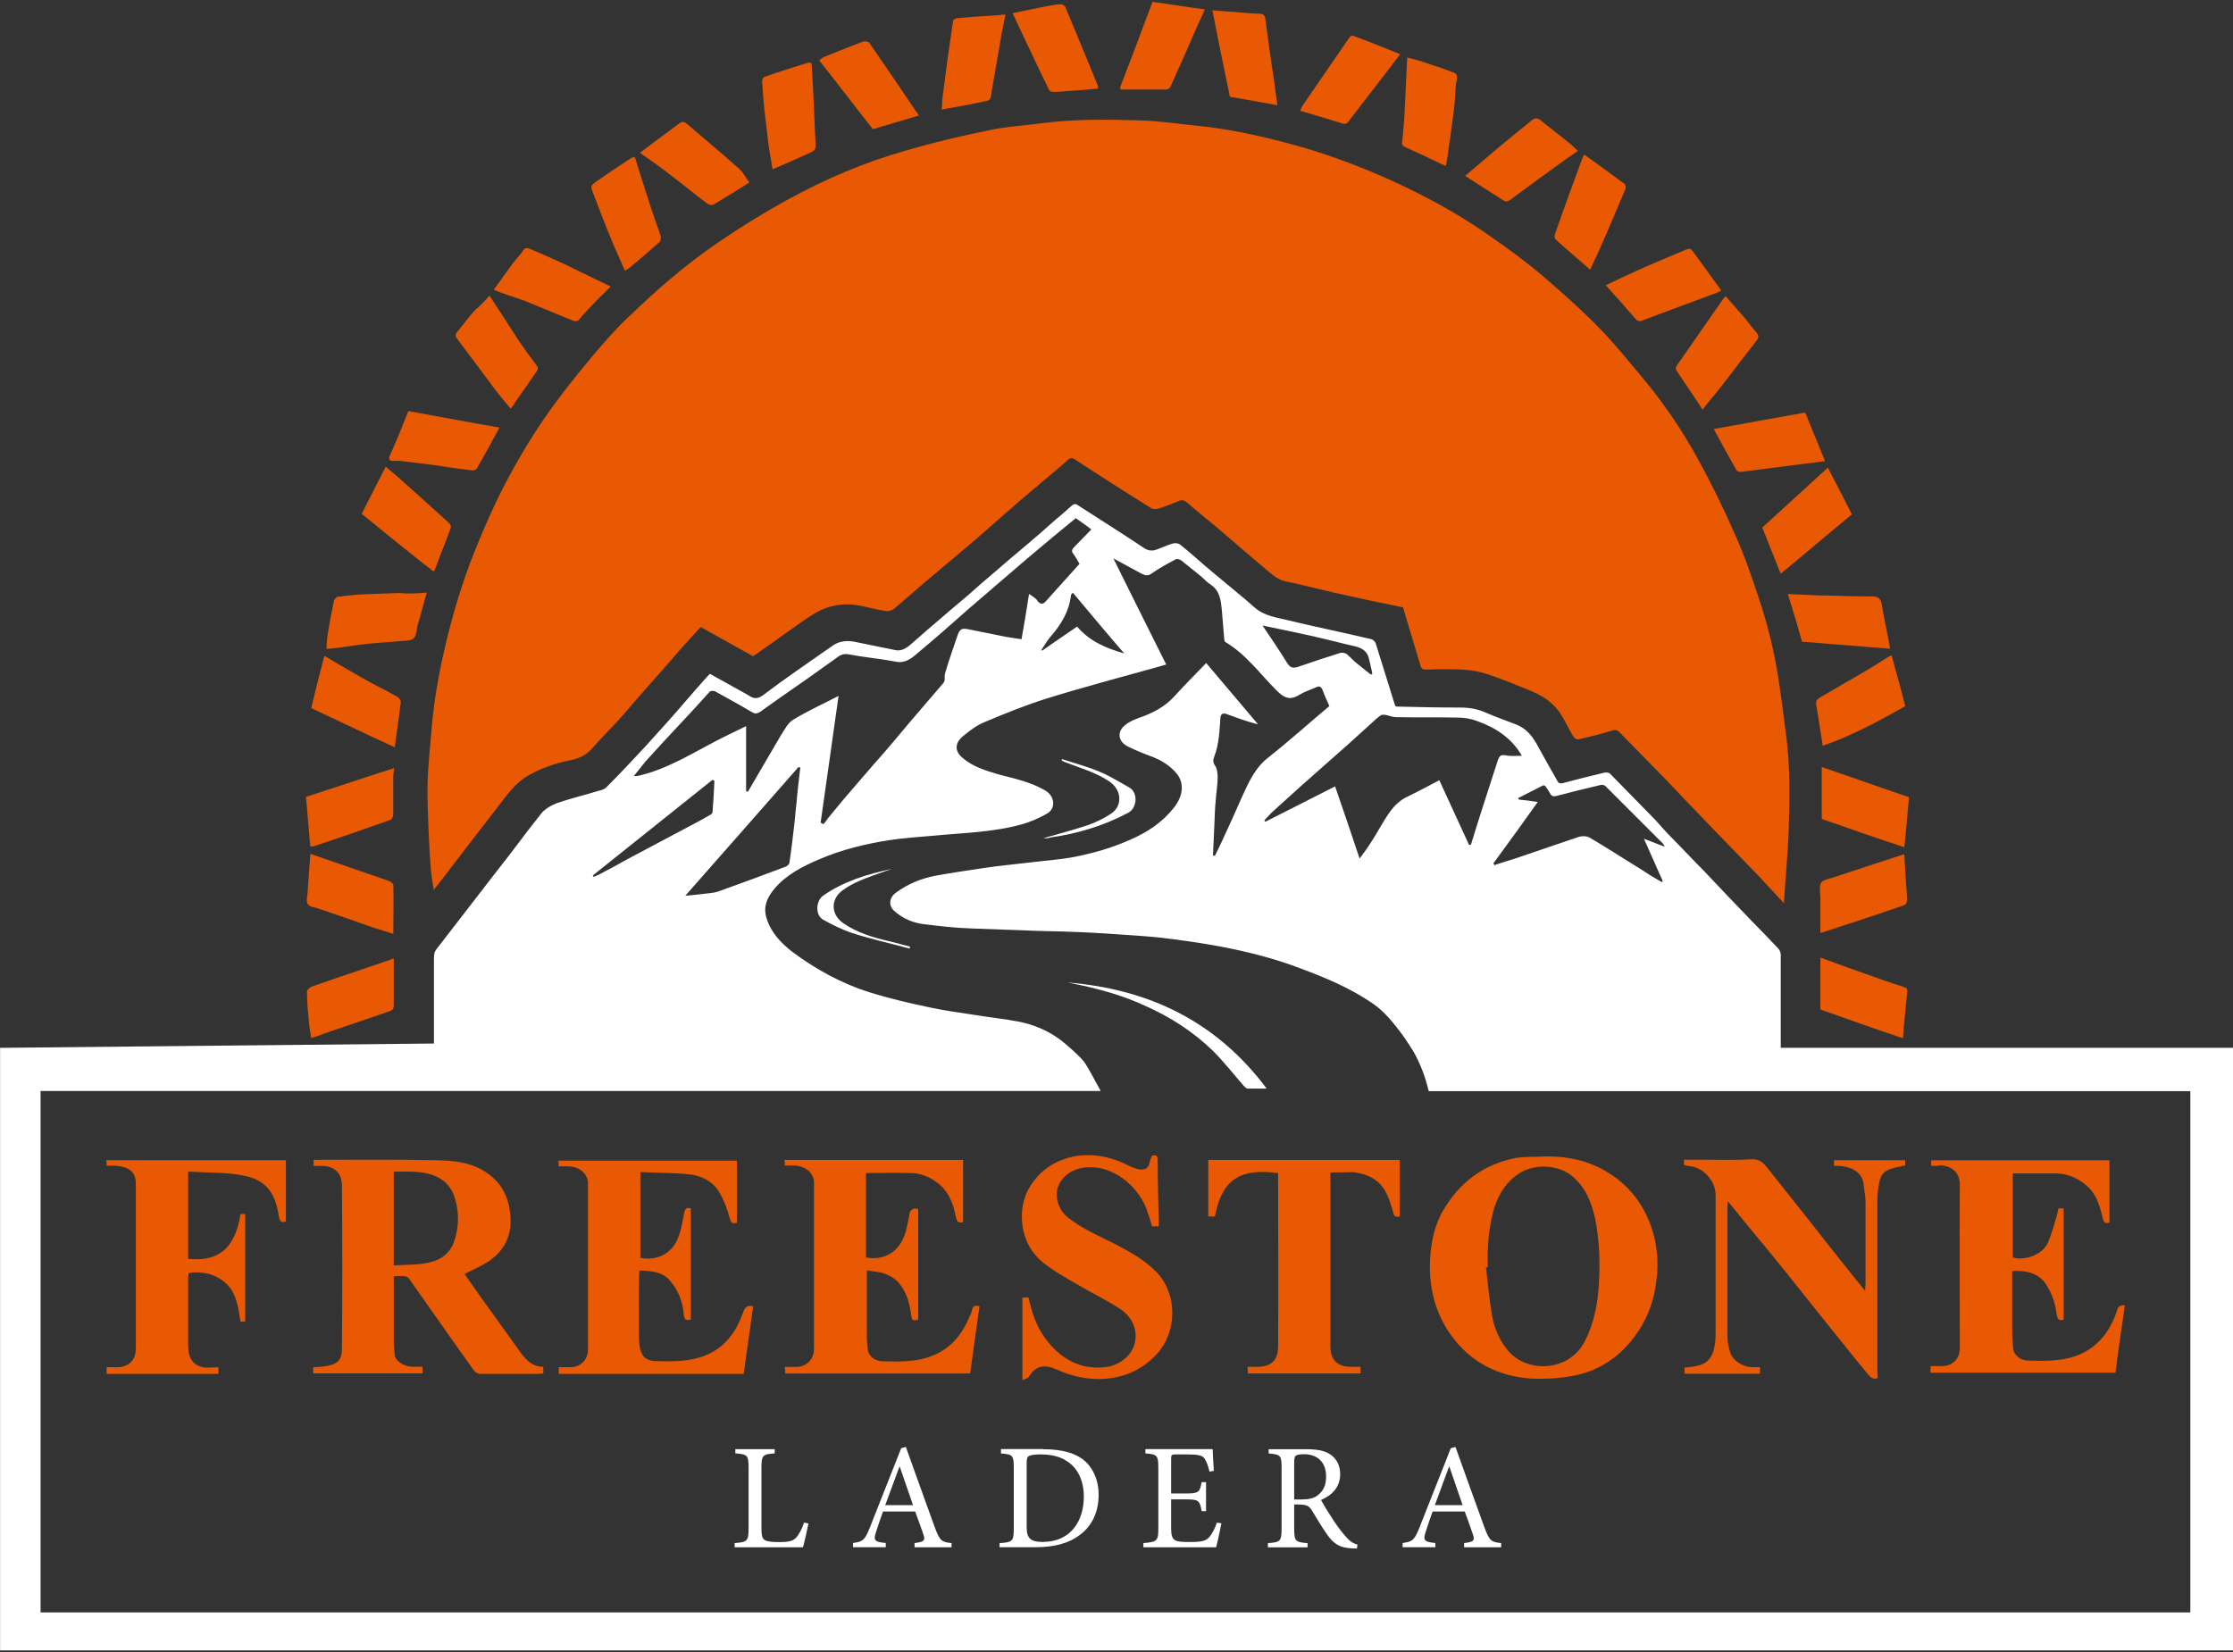 <?xml version="1.0" encoding="UTF-8"?>
<svg id="logos" xmlns="http://www.w3.org/2000/svg" viewBox="0 0 300 222">
  <rect x="0" y="0" width="300" height="222" fill="#333333" stroke="none"/>
  <defs>
    <style>
      .cls-1 {
        fill: #fff;
      }

      .cls-2 {
        fill: #e95903;
      }
    </style>
  </defs>
  <g>
    <path class="cls-2" d="M239.68,121.39c-1.14-1.2-2.22-2.41-3.29-3.55-1.9-1.96-3.8-3.93-5.7-5.89-2.41-2.47-4.75-4.94-7.1-7.41-1.96-2.03-3.99-4.05-5.96-6.08-.32-.38-.63-.44-1.14-.25-1.46.44-2.98.82-4.44,1.14-.19.06-.51-.13-.63-.32-.57-.89-1.01-1.84-1.52-2.72-.95-1.65-2.41-2.72-4.12-3.42-2.03-.82-3.99-1.65-6.08-2.34-1.01-.32-2.15-.51-3.17-.57-1.65-.06-3.29-.06-4.94,0-.38,0-.63-.06-.76-.57-.76-2.6-1.58-5.2-2.34-7.79-3.1-.63-6.15-1.27-9.19-1.96-2.22-.51-4.37-1.08-6.53-1.52-.95-.19-1.65-.76-2.34-1.33-2.34-1.96-4.69-3.99-6.97-5.96-1.39-1.14-2.79-2.28-4.12-3.42-.32-.25-.57-.25-.89-.13-.95.38-1.9.76-2.91,1.08-.25.06-.7.06-.95-.13-3.42-2.15-6.84-4.31-10.2-6.53-.38-.25-.57-.19-.89.06-2.22,1.96-4.5,3.8-6.78,5.77-1.9,1.65-3.74,3.29-5.64,4.94-2.15,1.84-4.37,3.67-6.53,5.51-1.52,1.27-2.98,2.6-4.5,3.86-.25.19-.7.32-1.08.25-1.65-.25-3.23-.82-4.88-.89-1.27-.06-2.66.25-3.8.76-1.52.76-2.91,1.84-4.37,2.85-1.58,1.14-3.17,2.28-4.75,3.36-2.34-1.33-4.69-2.6-7.03-3.93-.89.95-1.77,1.96-2.66,2.91-.82.95-1.65,1.96-2.53,2.91-1.71,1.96-3.48,3.93-5.2,5.96-.51.57-1.01,1.14-1.58,1.71-.82.89-1.71,1.77-2.47,2.66-.82,1.01-1.84,1.52-3.17,1.77-2.09.44-4.12,1.14-5.96,2.28-1.52,1.01-2.53,2.47-3.61,3.86-2.03,2.66-4.12,5.32-6.15,7.98-.82,1.08-1.58,2.09-2.53,3.29-.13-.95-.32-1.77-.38-2.53-.13-1.77-.25-3.55-.32-5.32-.06-2.15-.19-4.37-.13-6.53.06-2.6.38-5.13.57-7.67.38-4.24,1.2-8.36,2.22-12.48,1.08-4.24,2.41-8.36,4.12-12.42.89-2.15,1.84-4.31,2.85-6.34,2.34-4.63,5.01-9.06,8.17-13.18,1.39-1.84,2.85-3.61,4.31-5.39,1.52-1.77,3.1-3.61,4.82-5.2,3.67-3.55,7.54-6.91,11.78-9.82,3.04-2.09,6.21-4.05,9.44-5.83,5.07-2.79,10.39-5.07,15.97-6.65,3.67-1.08,7.41-1.96,11.15-2.72,2.34-.51,4.75-.63,7.1-.95,4.37-.57,8.81-.51,13.18-.38,2.53.06,5.01.44,7.54.7,4.56.44,9.06,1.46,13.43,2.66,3.86,1.08,7.67,2.47,11.34,4.05,5.2,2.28,10.26,4.94,14.89,8.24,2.47,1.71,4.88,3.48,7.16,5.45,2.6,2.22,5.13,4.5,7.48,6.91,2.15,2.22,4.12,4.69,6.08,7.03,2.66,3.23,5.01,6.72,7.03,10.39,1.84,3.36,3.55,6.84,5.07,10.33,1.2,2.66,2.15,5.45,3.1,8.3,1.2,3.55,2.09,7.16,2.66,10.83.38,2.47.7,4.94,1.01,7.41.63,4.5.51,9,.38,13.43-.13,3.1-.44,6.21-.63,9.44h0Z"/>
    <path class="cls-1" d="M239.24,140.78v-12.48c0-.25-.13-.63-.32-.82-1.14-1.2-2.28-2.41-3.42-3.55-2.22-2.28-4.37-4.56-6.59-6.91-1.52-1.52-2.98-3.1-4.5-4.63-.7-.7-1.33-1.46-2.03-2.22-2.03-2.09-4.05-4.12-6.08-6.21-.13-.13-.51-.19-.76-.13-1.84.44-3.67.89-5.51,1.39-.44.13-.7,0-.82-.32-.82-1.46-1.71-2.98-2.53-4.5-.7-1.33-1.52-2.47-2.98-3.04-1.33-.51-2.72-1.01-4.05-1.58-1.14-.51-2.22-.7-3.48-.7-2.85,0-5.7-.06-8.49-.13-.06,0-.13,0-.19-.06,0-.06-.06-.06-.06-.06-.89-2.79-1.71-5.58-2.6-8.36-.06-.25-.38-.51-.57-.57-3.74-.89-7.48-1.65-11.15-2.53-1.52-.38-3.1-.57-4.37-1.58-.63-.51-1.2-1.08-1.84-1.58-1.39-1.14-2.79-2.34-4.18-3.48-1.39-1.14-2.72-2.41-4.18-3.55-.25-.19-.7-.25-1.01-.13-.7.19-1.33.51-2.03.76-.63.25-1.2.25-1.84-.19-2.91-1.96-5.89-3.8-8.81-5.7-.25-.19-.44-.25-.76-.06-.76.7-1.58,1.39-2.41,2.09-1.14,1.01-2.28,2.03-3.48,3.04-1.58,1.33-3.17,2.66-4.69,3.99-1.14.95-2.28,1.96-3.42,2.98-1.58,1.33-3.17,2.66-4.69,3.99-1.14.95-2.22,1.96-3.36,2.91-.51.38-1.08.63-1.71.51-1.84-.38-3.74-.76-5.58-1.14-1.01-.19-2.03-.06-2.85.51-3.17,2.22-6.34,4.37-9.44,6.72-.82.57-1.33.38-1.96-.06-1.71-.95-3.42-1.9-5.13-2.85-.32.32-.57.63-.82.89-1.65,1.84-3.23,3.74-4.88,5.58-.95,1.08-1.96,2.15-2.91,3.23-1.71,1.84-3.42,3.67-5.2,5.45-.25.32-.76.51-1.14.57-1.84.57-3.74,1.01-5.58,1.65-.82.32-1.71.82-2.22,1.52-2.03,2.53-3.93,5.2-5.96,7.73-2.66,3.42-5.32,6.91-7.98,10.33-.32.38-.38.76-.38,1.27v11.46l-58.29.58v80.97h300v-80.97h-60.76ZM207.31,105.55c.06-.06.32.06.38.19.19.25.38.57.57.89.19.38.44.44.89.32,1.96-.51,3.93-1.01,5.89-1.46.19-.06.51,0,.63.13,2.6,2.6,5.2,5.2,7.79,7.79.06.06.06.13.19.38-1.01-.38-1.84-.7-2.79-1.08.89,2.03,1.71,3.86,2.53,5.7l-.13.13c-1.01-.57-2.03-1.2-2.98-1.84-2.28-1.39-4.5-2.85-6.78-4.18-.38-.19-.95-.19-1.39-.06-2.85.95-5.7,1.96-8.55,2.91-.95.32-1.9.57-2.79.89-.06-.06-.06-.13-.13-.25,1.96-2.66,3.93-5.39,5.96-8.24-.89-.13-1.71-.25-2.53-.32-.06-.06-.06-.13-.13-.19,1.14-.57,2.22-1.14,3.36-1.71ZM185.51,96.11c.13-.06.32-.06.51-.06.51.06,1.01.32,1.52.32,2.72.06,5.51,0,8.24.06.89,0,1.77.13,2.6.44,2.53.89,4.69,2.28,6.08,4.69-.63,0-1.27.06-1.84,0-1.01-.19-1.14-.13-1.46.82-1.2,3.74-2.41,7.41-3.55,11.15h-.25c-1.33-2.91-2.66-5.77-3.99-8.68-1.46.76-2.85,1.52-4.31,2.22-1.9.89-2.79,2.72-3.8,4.37-.76,1.33-1.58,2.6-2.6,3.93-1.08-3.23-2.15-6.4-3.29-9.69-3.23,1.65-6.27,3.17-9.38,4.75-.06-.06-.06-.13-.13-.19.32-.32.63-.7.95-1.01,1.33-1.2,2.72-2.47,4.05-3.67,2.03-1.77,3.99-3.55,6.02-5.32,1.14-1.01,2.22-2.03,3.36-3.04.38-.38.82-.76,1.27-1.08ZM176.77,85.59c1.77.38,3.55.89,5.32,1.27.95.25,1.65.7,1.84,1.71.13.63.32,1.27.44,1.96-.06.06-.13.06-.19.13-.63-.51-1.27-1.01-1.9-1.52-.51-.38-.89-.89-1.39-1.27-.19-.13-.57-.19-.82-.13-1.84.57-3.74,1.2-5.58,1.84-.76.25-1.14.19-1.58-.51-1.01-1.65-2.09-3.23-3.29-5.01,2.53.51,4.82,1.01,7.16,1.52ZM86.61,102.45c1.71-1.9,3.48-3.8,5.26-5.7,1.2-1.27,2.34-2.53,3.48-3.8.13-.13.51-.13.7-.06,1.58.89,3.23,1.77,4.82,2.72.51.32.76.38,1.33,0,2.09-1.52,4.24-2.98,6.4-4.5,1.33-.95,2.66-1.9,3.99-2.85.44-.32.89-.44,1.46-.32,2.03.38,4.12.57,6.15.95,1.39.32,2.22-.38,3.1-1.14,2.28-1.9,4.5-3.86,6.72-5.83,2.72-2.34,5.39-4.63,8.11-6.97,2.09-1.77,4.24-3.55,6.4-5.32.7.51,1.39.95,2.09,1.52-.76.76-1.52,1.58-2.28,2.34-.32.32-.44.57-.13.95.32.44.57.89.82,1.33-1.52,1.71-2.98,3.29-4.44,4.94-.38.44-.7.63-1.2.06-.06-.25-.57-.57-1.14-.95-.32,2.03-.63,3.99-1.01,6.08-.76-.13-1.39-.19-2.09-.32-1.65-.32-3.36-.7-5.01-1.01-.95-.19-1.2-.06-1.52.89-.57,1.65-1.14,3.29-1.65,5.01-.06.25-.06.57-.06.89,0,.13-.06.25-.13.38-1.52,1.77-3.04,3.55-4.56,5.32-1.58,1.9-3.17,3.8-4.82,5.64-1.33,1.52-2.66,3.1-3.99,4.63-.7.82-1.39,1.71-2.15,2.6-.19.25-.38.57-.63.82-.13-.06-.25-.13-.38-.19.82-5.64,1.58-11.28,2.41-17.04-2.09,1.08-4.18,2.03-6.15,3.23-.7.44-1.14,1.39-1.65,2.15-1.46,2.47-2.91,5.01-4.37,7.48-.06,0-.13,0-.25-.06v-8.74c-1.39.7-2.66,1.27-3.86,1.9-3.42,1.77-6.72,3.86-10.52,4.75-.19.06-.38.06-.7.06.57-.7,1.01-1.27,1.46-1.84ZM151.05,87.81c-2.47-.7-4.69-1.65-6.34-3.61-1.65,1.14-3.17,2.15-4.69,3.23-.06,0-.06-.06-.13-.06.44-.63.76-1.27,1.27-1.84,1.39-1.58,2.47-3.36,2.72-5.51,0-.13.13-.19.25-.38,2.28,2.72,4.5,5.39,6.91,8.17ZM107.52,103.14c-.19,1.58-.38,3.17-.51,4.75-.13,1.01-.19,2.09-.32,3.1-.19,1.65-.38,3.29-.63,4.94,0,.19-.25.38-.44.51-3.04,1.14-6.08,2.28-9.12,3.36-.76.25-1.65.25-2.47.38-.57.06-1.14.13-1.96.19,5.2-5.89,10.2-11.59,15.21-17.3.06.06.13.06.25.06ZM95.73,104.79c.06.06.13.06.25.13-.06,1.39-.13,2.79-.25,4.18,0,.19-.19.38-.38.44-.89.51-1.77,1.01-2.66,1.46-2.79,1.46-5.58,2.98-8.36,4.44-1.33.76-2.66,1.46-3.99,2.15-.19.06-.38.19-.57.25-.06-.06-.06-.13-.13-.19,5.39-4.31,10.71-8.55,16.09-12.86ZM294.3,216.68H5.45v-70.07h142.43c-.76-1.33-1.39-2.66-2.15-3.8-.31-.47-1.34-1.46-2.29-2.27-.02-.02-.03-.03-.05-.04-.1-.08-.19-.16-.29-.25-.16-.14-.32-.27-.48-.39-.22-.17-.44-.34-.68-.49-1.48-1-3.16-1.69-5.02-2.07-1.96-.38-3.93-.57-5.83-.89-2.03-.32-4.05-.57-6.08-1.01-2.72-.57-5.45-1.2-8.11-2.03-3.86-1.2-7.29-3.1-10.52-5.51-1.52-1.2-2.85-2.6-3.42-4.56-.44-1.52.13-2.72,1.08-3.86,1.65-1.96,3.86-3.04,6.08-3.99,2.98-1.27,6.08-2.03,9.25-2.53,2.03-.32,4.12-.44,6.21-.63,3.93-.38,7.86-.44,11.72-1.52,1.14-.32,2.28-.82,3.29-1.39,1.33-.7,1.14-2.41-.19-3.17-1.96-1.14-4.12-1.58-6.27-2.15-1.71-.51-3.42-1.01-4.82-2.22-1.2-1.01-.89-2.09,0-2.85.89-.76,1.9-1.52,2.98-1.96,2.72-1.14,5.51-2.28,8.36-3.17,4.88-1.52,9.76-2.79,14.7-4.18.44-.13.89-.25,1.33-.38-2.34-4.69-4.69-9.38-7.1-14.26,1.33.7,2.53,1.39,3.74,2.03.51.25.89.38,1.39,0,1.01-.7,2.15-1.33,3.23-1.9.19-.13.57,0,.82.19.89.7,1.71,1.39,2.6,2.09.44.38.82.82,1.33,1.14,1.2.82,1.33,2.09,1.46,3.36.13,1.33.19,2.6.32,3.93,0,.13.06.32.13.38,2.79,1.65,4.63,4.24,6.84,6.46,1.01,1.01,1.77,1.46,3.04.7.7-.44,1.52-.7,2.22-1.01.51-.25.76-.25,1.01.38.25.7.57,1.39.89,2.09-2.72,2.28-5.39,4.69-8.11,6.84-1.84,1.39-2.72,3.36-3.61,5.32-.89,2.03-1.77,3.99-2.72,6.02-.32.7-.63,1.33-.95,1.96-.06,0-.13-.06-.25-.06.06-1.39.13-2.79.19-4.18.06-1.08.06-2.22.19-3.29.06-1.01.25-2.03.25-3.04,0-.51-.06-1.14-.32-1.52-.32-.44-.32-.82-.13-1.27.63-1.65.7-3.42.82-5.2q.06-.76.82-.51c1.39.51,2.72,1.01,4.24,1.39-2.28-2.72-4.63-5.45-6.97-8.24-1.46,1.52-2.85,2.91-4.24,4.44-1.27,1.39-2.79,2.22-4.56,2.85-.7.25-1.39.51-1.96.95-1.33.95-1.08,2.34.25,2.98,1.14.57,2.28,1.01,3.48,1.46,1.2.51,2.28,1.2,3.1,2.22,1.01,1.27.82,2.98-.38,4.5-1.58,2.03-3.61,3.36-5.96,4.37-2.41,1.08-4.88,1.77-7.41,2.28-2.03.38-4.05.51-6.08.76-2.09.25-4.18.44-6.27.76-2.15.32-4.24.63-6.34,1.01-1.96.38-3.8,1.14-5.39,2.34-.82.63-.95,1.71-.13,2.41,1.14,1.01,2.47,1.58,3.99,1.77,2.09.25,4.24.51,6.4.57,2.91.13,5.83.19,8.68.32,1.58.06,3.17.06,4.75.13,1.96.06,3.99.19,5.96.32,1.9.13,3.86.25,5.77.44,2.72.32,5.45.7,8.17,1.2,3.67.7,7.22,1.58,10.71,2.91,3.42,1.27,6.78,2.66,9.82,4.75,1.58,1.08,2.79,2.6,3.93,4.12.57.76,1.01,1.52,1.52,2.28.95,1.65,1.63,3.47,2.09,5.39h102.32v70.07Z"/>
    <path class="cls-2" d="M228.72,55.05c-.32-.51-.57-.95-.89-1.39-.82-1.2-1.65-2.47-2.47-3.67-.19-.25-.32-.51-.06-.89,2.09-2.98,4.12-5.96,6.21-8.93.06-.13.19-.19.32-.38.89,1.01,1.77,2.03,2.66,3.04.51.63.95,1.27,1.52,1.9.25.32.32.63,0,1.01-1.58,2.03-3.1,4.05-4.63,6.02-.89,1.14-1.77,2.15-2.66,3.29h0Z"/>
    <path class="cls-2" d="M245.57,62.85c1.08,2.09,2.15,4.12,3.23,6.27-3.23,2.66-6.34,5.32-9.57,7.98-.82-2.09-1.65-4.18-2.47-6.21,2.91-2.66,5.83-5.32,8.81-8.05h0Z"/>
    <path class="cls-2" d="M65.76,39.72c1.39,2.09,2.66,4.12,3.99,6.15.76,1.08,1.52,2.15,2.34,3.23.25.32.19.51,0,.82-1.14,1.65-2.28,3.29-3.48,5.01-.63-.76-1.33-1.58-1.96-2.41-1.77-2.34-3.48-4.69-5.26-7.03-.19-.25-.25-.44-.06-.76.82-1.01,1.58-2.03,2.41-2.98.7-.63,1.39-1.27,2.03-2.03Z"/>
    <path class="cls-2" d="M100.67,24.52c-1.39.89-3.1,1.96-4.82,2.98-.19.13-.63,0-.82-.13-1.84-1.39-3.61-2.85-5.45-4.24-1.14-.89-2.28-1.65-3.61-2.6,1.77-1.33,3.55-2.66,5.26-3.93.32-.25.57-.32,1.01,0,2.28,1.96,4.56,3.86,6.78,5.83.7.51,1.14,1.39,1.65,2.09Z"/>
    <path class="cls-2" d="M188.11,7.28c-2.34,3.1-4.63,6.02-6.91,9-.25.32-.38.44-.82.32-1.84-.57-3.74-1.14-5.7-1.71.13-.25.19-.51.32-.7,2.09-3.04,4.18-6.08,6.27-9.12.25-.32.38-.32.7-.19,2.09.76,4.12,1.58,6.15,2.41h0Z"/>
    <path class="cls-2" d="M48.59,69.06c1.08-2.15,2.15-4.24,3.23-6.34.57.51,1.08.89,1.58,1.33,2.34,2.09,4.69,4.18,6.97,6.27.13.13.25.44.19.63-.7,1.9-1.46,3.74-2.15,5.64,0,.06-.06.06-.19.19-3.23-2.53-6.46-5.13-9.63-7.73Z"/>
    <path class="cls-2" d="M66.33,38.96c.89-1.27,1.71-2.41,2.6-3.61.44-.57.95-1.08,1.33-1.65.32-.51.57-.38.95-.25,1.46.63,2.98,1.27,4.44,1.96,2.09,1.01,4.18,2.03,6.4,3.1-.89.89-1.71,1.65-2.47,2.47-.57.63-1.2,1.2-1.71,1.9-.32.38-.57.32-.95.19-2.15-.89-4.31-1.77-6.46-2.66-1.33-.44-2.66-.89-4.12-1.46h0Z"/>
    <path class="cls-2" d="M196.85,23.63c1.58-1.33,3.1-2.66,4.69-3.99,1.39-1.14,2.79-2.28,4.18-3.42.44-.38.82-.44,1.33,0,1.33,1.08,2.66,2.09,3.99,3.17.32.25.57.57.95.89-.57.38-1.08.76-1.58,1.08-2.53,1.84-5.07,3.67-7.54,5.51-.38.25-.57.25-.89.06-1.71-1.08-3.36-2.15-5.13-3.29h0Z"/>
    <path class="cls-2" d="M123.48,15.52c-2.09.63-4.12,1.2-6.21,1.84-2.41-3.04-4.75-6.15-7.22-9.25.19-.13.38-.32.63-.44,1.77-.7,3.55-1.46,5.32-2.09.19-.06.63,0,.76.13,2.22,3.23,4.44,6.46,6.65,9.76.06,0,.06.06.06.06h0Z"/>
    <path class="cls-2" d="M213.64,36.24c-1.58-1.39-3.17-2.72-4.63-4.05-.13-.13-.19-.44-.13-.63,1.2-3.48,2.47-6.97,3.74-10.39,0-.06.06-.13.25-.38,1.84,1.33,3.61,2.6,5.39,3.93.13.13.19.51.13.63-1.14,2.66-2.22,5.32-3.42,7.98-.38.95-.89,1.9-1.33,2.91Z"/>
    <path class="cls-2" d="M85.28,21.09c.76,2.41,1.52,4.82,2.28,7.16.38,1.14.82,2.28,1.2,3.48.06.25,0,.7-.19.82-1.33,1.2-2.66,2.34-4.05,3.48-.13.13-.32.19-.57.32-.63-1.46-1.33-2.91-1.9-4.37-.82-1.96-1.58-3.99-2.34-5.96-.38-1.01-.44-1.01.44-1.65,1.52-1.08,3.1-2.09,4.69-3.17.19,0,.25-.06.44-.13h0Z"/>
    <path class="cls-2" d="M215.73,38.33c1.84-.89,3.61-1.71,5.45-2.53,1.77-.76,3.61-1.52,5.39-2.28.38-.13.57-.13.82.19,1.27,1.77,2.53,3.48,3.86,5.32-.25.13-.44.25-.63.32-3.36,1.27-6.72,2.47-10.01,3.74-.51.19-.7-.06-.95-.32-1.27-1.46-2.53-2.91-3.93-4.44h0Z"/>
    <path class="cls-2" d="M244.56,135.65v-6.97c2.09.76,4.12,1.52,6.15,2.22,1.65.57,3.29,1.2,5.01,1.71.44.13.57.32.51.7-.13,1.52-.32,3.04-.44,4.56-.06.51-.06,1.08-.13,1.65-3.86-1.27-7.48-2.6-11.09-3.86h0Z"/>
    <path class="cls-2" d="M244.75,110.05v-6.97c3.93,1.33,7.79,2.72,11.72,4.05-.19,2.22-.38,4.44-.63,6.72-3.74-1.2-7.41-2.53-11.09-3.8Z"/>
    <path class="cls-2" d="M54.87,55.24c4.18.76,8.17,1.52,12.23,2.22-1.01,1.9-2.03,3.74-3.04,5.51-.06.13-.38.25-.57.25-1.65-.19-3.36-.44-5.01-.7-1.52-.19-3.04-.38-4.63-.57-.38-.06-.76,0-1.08,0-.44,0-.57-.25-.44-.63.89-1.96,1.71-3.99,2.53-6.08h0Z"/>
    <path class="cls-2" d="M244.56,125.32v-4.69c0-.7-.19-1.58.13-2.03s1.2-.51,1.84-.76c2.85-.95,5.77-1.9,8.68-2.85.19-.06.38-.13.63-.19.06,1.46.19,2.85.25,4.18.06.7.13,1.33.13,2.03,0,.19-.19.57-.38.63-3.67,1.27-7.35,2.47-11.02,3.67-.06.06-.13.06-.25,0h0Z"/>
    <path class="cls-2" d="M150.47,11.78c1.46-3.8,2.91-7.6,4.37-11.53,2.34.32,4.63.7,7.03,1.01-.32.76-.63,1.46-.95,2.09-1.2,2.79-2.41,5.51-3.67,8.3-.06.19-.32.38-.51.38h-6.21c.06-.06,0-.13-.06-.25h0Z"/>
    <path class="cls-2" d="M41.81,95.16c.57-2.41,1.14-4.63,1.77-7.03,1.08.63,1.9,1.14,2.79,1.65,1.39.82,2.85,1.65,4.31,2.41.95.51,1.9.95,2.79,1.52.19.13.38.44.38.63-.25,1.96-.51,3.93-.82,6.08-3.74-1.71-7.41-3.48-11.21-5.26h0Z"/>
    <path class="cls-2" d="M136.03,1.77c1.65-.32,3.29-.7,5.01-1.01.44-.06.95-.19,1.46-.19.25,0,.57.19.63.38,1.46,3.48,2.91,7.03,4.37,10.58.06.13,0,.25,0,.38-1.39.13-2.72.25-4.05.32-.63.06-1.33.13-1.96.13-.19,0-.51-.13-.57-.32-1.65-3.36-3.23-6.78-4.88-10.26h0Z"/>
    <path class="cls-2" d="M245.19,61.96c-.89.13-1.65.25-2.47.32-2.98.38-5.96.76-8.87,1.14-.19,0-.51-.13-.57-.25-1.01-1.77-1.96-3.55-3.04-5.51,4.05-.76,8.11-1.46,12.29-2.22.89,2.15,1.71,4.24,2.66,6.53h0Z"/>
    <path class="cls-2" d="M189.06,7.73c.51.13.95.25,1.46.38,1.58.51,3.1,1.01,4.63,1.58.44.13.7.32.57,1.01-.25,1.14-.19,2.28-.32,3.48-.25,2.03-.51,4.05-.82,6.02-.06.63-.19,1.33-.32,2.09-.32-.13-.57-.19-.76-.32-1.58-.76-3.17-1.52-4.75-2.22-.57-.25-.38-.7-.32-1.08.06-1.01.19-2.03.25-3.04.13-2.6.25-5.2.38-7.92h0Z"/>
    <path class="cls-2" d="M240.19,79.83c1.52.06,2.91.13,4.37.19h.63c2.15.06,4.24.13,6.34.13.63,0,1.14.19,1.27,1.01.32,1.96.76,3.93,1.14,6.02-3.99-.32-7.86-.63-11.85-.95-.57-2.09-1.2-4.18-1.9-6.4h0Z"/>
    <path class="cls-2" d="M57.34,79.64c-.44,1.46-.76,2.79-1.14,4.05,0,.06-.06.13-.06.19-.19.63-.13,1.52-.57,1.9-.38.38-1.27.32-1.9.38-1.33.13-2.6.19-3.93.32-1.46.13-2.85.38-4.31.57-.51.06-1.01.13-1.58.13.06-.57.06-1.08.13-1.65.25-1.65.57-3.23.89-4.82.06-.19.32-.44.44-.51,1.01-.13,2.09-.25,3.1-.32,1.71-.06,3.48-.13,5.2-.19,1.27.13,2.41.06,3.74-.06h0Z"/>
    <path class="cls-2" d="M135.08,1.96c-.19,1.01-.38,1.96-.57,2.91-.44,2.47-.82,4.88-1.27,7.35-.06.32-.06.7-.19,1.01-.06.13-.25.32-.44.32-1.71.38-3.42.7-5.2,1.01-.25.06-.51.06-.89.19.06-.82.06-1.52.19-2.28.19-1.46.38-2.91.57-4.37.25-1.77.51-3.48.76-5.26,0-.13.32-.38.44-.38,1.96-.19,3.93-.32,5.89-.44.19-.06.38-.06.7-.06h0Z"/>
    <path class="cls-2" d="M41.69,114.74c3.67,1.27,7.16,2.47,10.64,3.67.19.06.51.38.51.51.06,2.15,0,4.31,0,6.59-.89-.32-1.77-.57-2.6-.82-2.47-.89-5.01-1.77-7.48-2.6-.51-.19-1.14-.19-1.39-.57-.25-.32-.13-.95-.06-1.39.13-1.84.25-3.55.38-5.39h0Z"/>
    <path class="cls-2" d="M109.04,8.49c.06,1.14.13,2.28.19,3.42.13,2.28.19,4.63.32,6.91.06,1.33.13,1.33-1.01,1.84-1.52.7-3.1,1.39-4.75,2.09-.19-1.01-.32-2.03-.51-3.04-.19-1.58-.38-3.23-.57-4.82-.13-1.27-.25-2.6-.32-3.93,0-.19.13-.57.32-.63,1.96-.7,3.99-1.33,6.02-1.96.13.13.25.13.32.13h0Z"/>
    <path class="cls-2" d="M162.89,1.39c1.46.13,2.79.19,4.12.32.76.06,1.52.13,2.22.13.51,0,.7.25.76.7.38,2.79.76,5.64,1.2,8.43.13,1.01.25,2.03.44,3.17-2.15-.38-4.31-.76-6.4-1.14-.76-3.74-1.58-7.6-2.34-11.59h0Z"/>
    <path class="cls-2" d="M52.9,128.8v6.34c0,.57-.38.7-.76.82-1.46.51-2.98,1.01-4.44,1.52-1.77.57-3.55,1.2-5.32,1.84-.13.06-.32.06-.57.19-.13-.76-.25-1.52-.32-2.28-.13-1.33-.25-2.66-.25-3.99,0-.19.38-.57.57-.63,2.28-.82,4.56-1.58,6.84-2.34,1.2-.44,2.47-.82,3.67-1.27.13-.06.32-.13.57-.19h0Z"/>
    <path class="cls-2" d="M244.88,100.23c-.32-1.96-.57-3.8-.89-5.64-.06-.51.25-.7.57-.89,1.71-1.01,3.42-1.96,5.13-2.98,1.33-.76,2.66-1.58,3.93-2.41l.51-.25c.63,2.34,1.27,4.56,1.84,6.84-3.61,2.03-7.22,3.99-11.09,5.32h0Z"/>
    <path class="cls-2" d="M52.96,103.21c-.06.57-.13.89-.13,1.2v5.07c0,.25-.19.63-.38.7-3.42,1.2-6.84,2.41-10.33,3.55-.06.06-.19,0-.44,0-.19-2.15-.38-4.37-.57-6.65,3.99-1.27,7.86-2.6,11.85-3.86h0Z"/>
    <path class="cls-2" d="M42.13,156.68v-.82h.76c5.32,0,10.64-.06,15.97.06,2.09.06,4.18.25,6.08,1.39,2.03,1.2,3.23,2.98,3.55,5.39.38,2.53-.25,4.69-2.15,6.27-1.08.95-2.53,1.52-3.93,2.22.95,1.33,1.96,2.85,3.04,4.31,1.46,2.03,2.91,4.05,4.37,6.08.76,1.08,1.65,2.09,3.17,2.09v.89c-.19,0-.38.06-.57.06h-7.92c-.25,0-.63-.19-.82-.44-2.91-4.05-5.77-8.17-8.68-12.29-.13-.19-.38-.38-.57-.38-.51-.06-.95,0-1.52,0v8.93c0,.57.06,1.14.13,1.71.13.76,1.27,1.52,2.41,1.52h1.33v.89h-14.7v-.82c.63-.06,1.27-.06,1.9-.19,1.71-.32,1.96-1.14,1.96-2.41.06-7.29.06-14.51,0-21.8,0-1.71-1.01-2.66-2.72-2.66-.32,0-.7,0-1.08,0h0ZM52.9,157.44v12.61c1.9-.13,3.8,0,5.58-.63,1.39-.51,2.28-1.58,2.66-2.98.51-1.71.51-3.42.06-5.13-.44-1.71-1.46-2.85-3.1-3.42-1.71-.57-3.42-.44-5.2-.44h0Z"/>
    <path class="cls-2" d="M207.37,155.41c2.6-.06,5.07.32,7.41,1.46,3.55,1.77,5.96,4.56,7.16,8.3.7,2.15.89,4.37.63,6.65-.32,3.04-1.33,5.7-3.17,8.05-2.15,2.79-4.94,4.5-8.36,5.07-1.77.32-3.55.38-5.32.32-4.44-.32-8.11-2.15-10.77-5.83-1.9-2.66-2.79-5.64-2.85-8.93,0-2.66.38-5.26,1.65-7.6,2.22-3.93,5.45-6.4,9.88-7.29,1.27-.19,2.53-.13,3.74-.19h0ZM199.89,170.3h-.25c.25,2.22.44,4.37.82,6.53.32,1.77,1.08,3.48,2.28,4.82,2.53,2.85,8.11,2.72,10.2-1.46,1.33-2.6,1.77-5.39,1.9-8.17.13-2.85,0-5.64-.57-8.43-.51-2.15-1.33-4.18-3.17-5.64-1.9-1.46-5.01-1.58-7.03-.25-1.65,1.08-2.66,2.66-3.29,4.5-.76,2.66-1.01,5.32-.89,8.11h0Z"/>
    <path class="cls-2" d="M101.18,175.56c-.44,3.04-.82,6.02-1.27,9.06h-24.84v-.89h1.58c1.33,0,2.34-1.01,2.34-2.34v-22.43c0-.95-.82-2.15-2.6-2.22h-1.33c0-.25,0-.51-.06-.76h24.01v8.36c-.51.06-.76.13-.95-.57-.32-1.2-.76-2.41-1.39-3.48-.82-1.52-2.41-2.28-3.99-2.47-2.22-.25-4.44-.19-6.65-.32v11.53c2.28.44,4.31-.57,5.13-2.85.38-1.01.57-2.15.76-3.23.13-.57.38-.7.89-.57v14.95c-.63.19-.89,0-.95-.7-.13-1.65-.7-3.17-1.77-4.44-1.08-1.33-2.6-1.39-4.18-1.46,0,.25-.06.51-.06.7,0,2.85-.06,5.64,0,8.49,0,.76.13,1.58.51,2.22.25.44,1.01.76,1.52.76,2.15.06,4.31.13,6.4-.57,2.6-.89,4.24-2.72,5.26-5.2.13-.38.32-.76.44-1.14.32-.51.63-.57,1.2-.44h0Z"/>
    <path class="cls-2" d="M123.36,162.45v14.89c-.76.19-.82.13-.95-.63-.19-1.58-.63-3.17-1.71-4.37-.51-.57-1.2-.95-1.9-1.2s-1.46-.25-2.34-.44v9c0,.57.06,1.14.13,1.71.13.82.89,1.46,1.9,1.52,2.15.06,4.37.13,6.46-.63,2.53-.89,4.18-2.72,5.2-5.13.19-.38.38-.76.44-1.14.13-.57.38-.63,1.01-.51-.44,2.98-.82,5.96-1.27,9.06h-24.84c0-.25,0-.51-.06-.89h1.52c1.39,0,2.41-1.01,2.41-2.41v-22.37c0-1.01-.82-2.15-2.53-2.28h-1.39c0-.25,0-.51-.06-.76h24.01v8.36c-.57.13-.76.06-.95-.63-.32-1.58-.82-3.17-2.09-4.31-1.08-.95-2.34-1.58-3.8-1.65-2.03-.06-4.12,0-6.21,0v11.34c2.41.44,4.31-.7,5.13-2.85.38-1.01.57-2.15.76-3.23.32-.51.57-.57,1.14-.44h0Z"/>
    <path class="cls-2" d="M259.45,156.68v-.76h23.95v8.36c-.51.19-.76.06-.89-.57-.38-1.52-.76-3.04-1.96-4.18-1.14-1.08-2.53-1.77-4.18-1.84h-5.96v11.28c1.46.51,4.05-.32,4.75-2.03.51-1.2.82-2.47,1.2-3.67.06-.25.13-.57.19-.89h.7v14.95c-.76.25-.82-.19-.95-.76-.19-1.46-.63-2.85-1.52-4.12s-2.41-1.77-4.44-1.65v7.98c0,.82.06,1.65.13,2.47.06.76.95,1.58,1.9,1.58,2.15.06,4.31.13,6.4-.57,2.72-.95,4.44-2.91,5.45-5.58.06-.25.19-.51.25-.76.13-.38.51-.57,1.01-.51-.44,3.04-.89,6.02-1.27,9.06h-24.84v-.89h1.46c1.46,0,2.47-.89,2.47-2.47,0-7.29-.06-14.64,0-21.92,0-1.77-1.2-2.47-2.53-2.6-.32.06-.76.13-1.33.06h0Z"/>
    <path class="cls-2" d="M252.29,185.19c-.63.25-1.01-.13-1.33-.51-1.9-2.28-3.74-4.63-5.64-6.97-1.77-2.22-3.48-4.37-5.26-6.59s-3.61-4.44-5.45-6.65c-.76-.95-1.58-1.96-2.47-3.04,0,.38-.06.57-.06.82v17.36c0,.7.13,1.46.38,2.15.32,1.08,1.65,1.9,2.85,1.96h1.14v.89h-10.14v-.82c.57-.06,1.2-.13,1.71-.25,1.33-.25,2.03-1.14,2.28-2.41.13-.57.19-1.2.19-1.84v-18.75c0-1.65-1.39-3.36-2.98-3.74-.38-.06-.82-.13-1.27-.25v-.7h2.6c2.15,0,4.31.06,6.46-.06,1.01-.06,1.52.38,2.09,1.08,1.84,2.34,3.74,4.69,5.58,7.03,1.96,2.53,3.99,5.07,6.02,7.6.51.63.95,1.2,1.58,1.96,0-.44.06-.63.06-.89v-11.09c0-.76-.19-1.52-.25-2.28-.19-1.84-1.84-2.41-3.23-2.53h-.76v-.76h9.57v.7c-.63.13-1.27.25-1.84.44-.95.25-1.52.89-1.65,1.9-.13.7-.25,1.46-.25,2.15v23.19l.06.89h0Z"/>
    <path class="cls-2" d="M25.28,157.44v11.72c3.55.38,6.27-.89,7.03-6.02h.63v14.45h-.63c-.32-1.9-.51-3.86-2.03-5.2-1.39-1.2-3.04-1.58-4.94-1.33,0,.19-.06.44-.06.63v9.06c0,1.77.63,2.72,2.03,2.98.63.13,1.33,0,2.03,0v.89h-15.02v-.89h1.46c1.46,0,2.47-.95,2.47-2.47v-22.18c0-1.65-.95-2.22-2.53-2.41-.44-.06-.89,0-1.39,0,0-.25,0-.51-.06-.76h24.14v8.24c-.63.19-.82,0-.95-.7-.44-2.98-1.58-4.94-4.94-5.51-2.28-.44-4.75-.32-7.22-.51h0Z"/>
    <path class="cls-2" d="M137.36,185.45v-11.09h.82c.44,1.96,1.01,3.8,2.22,5.45,1.96,2.66,4.5,4.24,7.92,3.93,2.34-.19,4.44-2.03,4.24-4.5-.13-1.52-1.01-2.72-2.28-3.48-1.77-1.14-3.67-2.03-5.45-3.1-1.65-.95-3.36-1.9-4.82-3.1-1.52-1.27-2.41-2.98-2.66-5.01-.25-2.09.19-3.99,1.39-5.64,1.39-1.96,3.36-3.1,5.77-3.55,2.53-.38,4.88.13,7.1,1.27.44.25.95.38,1.39.51.76.13,1.33-.13,1.46-.95.06-.32.19-.57.32-.89.51-.13.76,0,.76.57v1.9c.06,2.09.06,4.12.13,6.21v.82h-.89c-.25-.89-.51-1.71-.82-2.53-1.2-2.91-4.44-5.77-8.17-5.39-1.65.19-3.1,1.08-3.67,2.66-.44,1.39.13,3.1,1.33,4.05,1.96,1.58,4.31,2.53,6.53,3.67,1.9,1.01,3.74,2.03,5.26,3.55,3.04,2.98,2.98,8.3,0,11.34-2.09,2.15-4.56,3.1-7.54,3.17-2.03,0-3.86-.44-5.7-1.27-1.65-.7-2.72-.63-3.74.89-.06.25-.44.32-.89.51h0Z"/>
    <path class="cls-2" d="M178.73,157.57v23.32c0,1.84.95,2.79,2.79,2.79h1.27v.89h-15.14c0-.25,0-.51-.06-.89h1.46c1.96-.06,2.6-1.08,2.66-2.6.06-7.67,0-15.33,0-23.06v-.38c-4.5-.57-7.48.32-8.49,5.83h-.89v-7.6h25.72v7.6c-.51.13-.76,0-.89-.57-.51-1.84-1.08-3.67-2.85-4.63-.76-.44-1.65-.63-2.53-.76-.95,0-1.96.06-3.04.06h0Z"/>
    <path class="cls-1" d="M170.18,146.29h-2.53c-.19,0-.38-.19-.51-.32-1.39-1.58-2.66-3.23-4.12-4.69-2.72-2.66-5.89-4.69-9.38-6.21-2.47-1.14-5.07-1.9-7.73-2.53-.82-.19-1.65-.32-2.47-.51,10.9.89,19.96,5.2,26.74,14.26h0Z"/>
    <path class="cls-1" d="M140.15,112.65c1.96-.57,3.93-1.08,5.83-1.71,1.14-.38,2.34-.95,3.36-1.65,1.46-1.01,1.39-3.1-.25-4.24-1.84-1.27-3.99-1.84-6.08-2.66-.13-.06-.25-.13-.38-.19,0-.06.06-.13.06-.19,1.71.57,3.42,1.01,5.07,1.71,1.39.57,2.66,1.39,3.93,2.09s1.08,2.79-.13,3.42c-3.23,1.71-6.72,2.79-10.33,3.29-.25.06-.44.13-.7.13-.19,0-.25,0-.38,0h0Z"/>
    <path class="cls-1" d="M122.21,127.47c-2.6-.7-5.2-1.27-7.73-2.09-1.33-.44-2.6-1.08-3.86-1.77-1.14-.63-1.01-2.53-.06-3.23,2.79-1.96,5.96-2.91,9.25-3.61-.57.19-1.08.38-1.65.57-1.71.63-3.48,1.2-5.01,2.34-1.58,1.2-1.52,3.23.13,4.37,1.9,1.33,4.12,1.96,6.34,2.47.89.25,1.77.44,2.66.7-.06.06-.06.19-.06.25h0Z"/>
  </g>
  <g>
    <path class="cls-1" d="M108.61,204.75c-.12.63-.55,2.55-.73,3.18h-9.18v-.57c1.7-.12,1.87-.26,1.87-1.99v-8.11c0-1.72-.14-1.82-1.78-1.95v-.57h5.29v.57c-1.6.12-1.78.22-1.78,1.95v8.01c0,1.09.1,1.5.47,1.7.41.22,1.09.26,1.95.26,1.12,0,1.8-.1,2.27-.63.34-.41.73-1.05,1.03-1.99l.61.12Z"/>
    <path class="cls-1" d="M122.87,207.93v-.57c1.28-.16,1.46-.32,1.2-1.12-.26-.79-.67-1.89-1.12-3.12h-4.32c-.32.91-.63,1.76-.89,2.61-.45,1.28-.26,1.48,1.26,1.62v.57h-4.4v-.57c1.28-.18,1.56-.3,2.27-2.09l4.2-10.64.63-.18c1.26,3.49,2.62,7.34,3.91,10.87.65,1.74.91,1.93,2.23,2.05v.57h-4.97ZM120.88,197.09h-.04c-.65,1.74-1.3,3.51-1.91,5.17h3.73l-1.78-5.17Z"/>
    <path class="cls-1" d="M140.16,194.75c2.57,0,4.48.53,5.74,1.72.99.97,1.7,2.45,1.7,4.36,0,2.43-.93,4.24-2.49,5.41-1.52,1.18-3.53,1.68-6.02,1.68h-4.8v-.55c1.74-.12,1.91-.24,1.91-1.97v-8.13c0-1.74-.16-1.82-1.72-1.95v-.59h5.7ZM137.93,205.28c0,1.54.67,1.93,2.15,1.93,3.79,0,5.53-2.84,5.53-6.08,0-2.09-.77-3.89-2.39-4.85-.91-.59-2.09-.83-3.45-.83-.85,0-1.38.1-1.58.24-.2.14-.26.36-.26,1.16v8.43Z"/>
    <path class="cls-1" d="M164.09,204.73c-.12.67-.53,2.57-.71,3.2h-9.77v-.57c1.85-.14,2.01-.3,2.01-1.95v-8.07c0-1.82-.16-1.89-1.74-2.03v-.57h9.04c0,.51.1,1.89.16,2.92l-.59.1c-.18-.85-.39-1.3-.65-1.74-.28-.43-.83-.57-2.29-.57h-1.54c-.63,0-.67.04-.67.65v4.6h1.91c1.82,0,1.93-.16,2.19-1.52h.59v3.89h-.59c-.26-1.46-.41-1.58-2.17-1.58h-1.93v3.83c0,.95.12,1.38.49,1.64.39.24,1.09.26,2.11.26,1.54,0,2.11-.16,2.55-.69.34-.41.73-1.09.99-1.91l.61.08Z"/>
    <path class="cls-1" d="M182.3,208.09c-.24,0-.47,0-.71-.02-1.52-.08-2.37-.53-3.28-1.84-.71-.99-1.44-2.25-2.05-3.24-.34-.57-.69-.81-1.74-.81h-.65v3.22c0,1.72.18,1.85,1.8,1.97v.57h-5.33v-.57c1.66-.12,1.84-.24,1.84-1.97v-8.15c0-1.72-.16-1.78-1.74-1.93v-.57h5.03c1.48,0,2.47.18,3.24.69.81.53,1.34,1.44,1.34,2.66,0,1.74-1.07,2.82-2.57,3.47.34.67,1.2,2.03,1.8,2.94.73,1.05,1.16,1.58,1.64,2.11.55.61,1.01.83,1.46.95l-.08.53ZM174.84,201.5c1.03,0,1.7-.16,2.21-.57.79-.61,1.11-1.42,1.11-2.51,0-2.19-1.44-3-2.98-3-.59,0-.93.08-1.09.2-.14.1-.22.34-.22.89v4.99h.97Z"/>
    <path class="cls-1" d="M196.7,207.93v-.57c1.28-.16,1.46-.32,1.2-1.12-.26-.79-.67-1.89-1.11-3.12h-4.32c-.32.91-.63,1.76-.89,2.61-.45,1.28-.26,1.48,1.26,1.62v.57h-4.4v-.57c1.28-.18,1.56-.3,2.27-2.09l4.2-10.64.63-.18c1.26,3.49,2.62,7.34,3.91,10.87.65,1.74.91,1.93,2.23,2.05v.57h-4.97ZM194.72,197.09h-.04c-.65,1.74-1.3,3.51-1.91,5.17h3.73l-1.78-5.17Z"/>
  </g>
</svg>